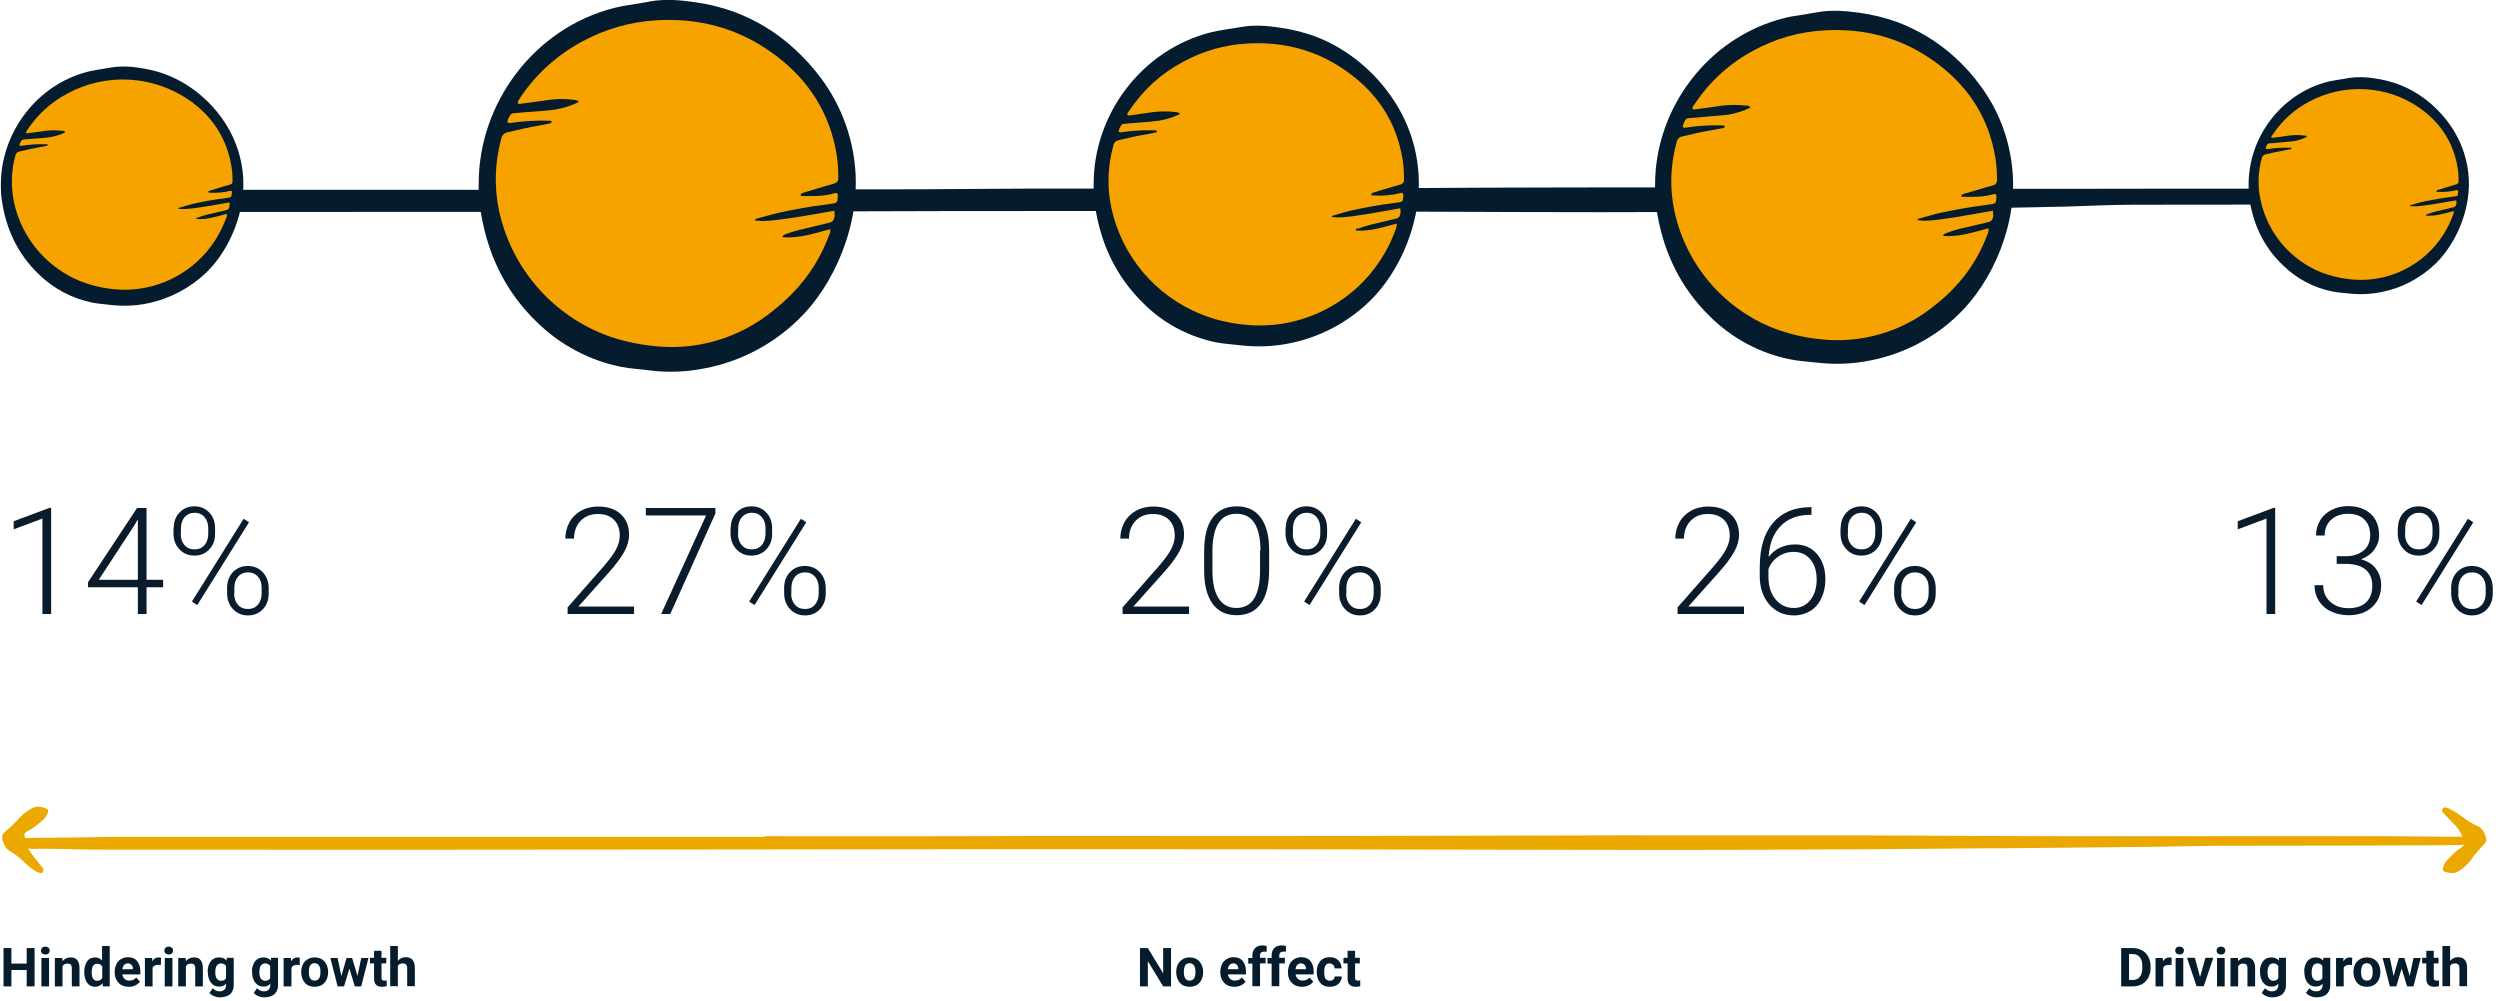 <?xml version="1.0" encoding="utf-8"?>
<!-- Generator: Adobe Illustrator 26.4.0, SVG Export Plug-In . SVG Version: 6.00 Build 0)  -->
<svg version="1.1" id="Layer_1" xmlns="http://www.w3.org/2000/svg" xmlns:xlink="http://www.w3.org/1999/xlink" x="0px" y="0px"
	 viewBox="0 0 1207.7 483.5" style="enable-background:new 0 0 1207.7 483.5;" xml:space="preserve">
<style type="text/css">
	.st0{fill:#041C2D;}
	.st1{fill:#F6A300;}
	.st2{enable-background:new    ;}
	.st3{fill:#0A1C2B;}
	.st4{fill:#051C2C;}
	.st5{fill:#EBA900;}
</style>
<g>
	<path id="Path_23912_00000101790158741921630490000007254742736934656412_" class="st0" d="M381.2,91.4c27.7,0,55.4,0.2,83.2-0.1
		c20.2-0.2,40.5-0.2,60.7-0.2c49-0.1,97.9,0.1,146.9-0.2c58.6-0.4,117.2-0.4,175.7-0.4c14.9,0,29.9,0,44.8,0.2
		c70.5,1,141,0.2,211.6,0.5c9.8,0,19.5,0.6,29.3,0.3c1.4,0,2.9,0.2,4.3,0.6c1.4,0.3,1.9,0.9,1.7,1.6c-0.6,1.5-1.6,2.9-2.8,3.9
		c-0.7,0.7-2,0.9-3.7,0.9c-34,0.5-68,0.3-102,0.4c-11.1,0-22.1,0.6-33.2,0.9c-3.3,0.1-6.6,0.1-9.9,0.2c-18.4,0.3-36.8,0.8-55.2,1.1
		c-12.3,0.2-24.5,0.2-36.8,0.5c-16.1,0.4-32.2,0.3-48.2,0.5c-49.5,0.6-98.9,0.4-148.4,0.2c-108.7-0.5-217.4-0.5-326.1-0.1
		c-94.9,0.2-189.9,0.1-284.8,0.2c-7.8,0-15.5-0.5-23.3-0.7c-2.5-0.1-5-0.1-7.5-0.1c-2,0.1-4-0.3-5.8-1.1c-2.2-1-4.1-2.6-5.5-4.6
		c-1-1.5,0.2-2.3,3.3-2.7c2.6-0.4,5.2-0.6,7.8-0.7c7.9-0.1,15.9-0.2,23.8-0.5c8.5-0.4,16.9-0.3,25.3-0.3c91.6,0,183.2,0,274.9,0
		L381.2,91.4z"/>
	<g id="Group_5243_00000029730098573357677120000012675032885034655117_" transform="translate(2.914 32.089)">
		<path id="Path_23786_00000057123736194849967550000012093962863619827620_" class="st0" d="M-2.5,57.3C-2.6,32,14.9,8.7,39.7,2.5
			c1.5-0.4,3-0.6,4.6-0.9c2.2-0.4,4.3-0.7,6.5-1.1c4.5-0.7,9.2-0.6,13.7,0.2C68.8,1.3,73,2.3,77,3.8c6.8,2.6,13,6.4,18.4,11.3
			c3.3,2.9,6.2,6.2,8.8,9.8c5.5,7.6,9,16.5,10.1,25.8c2.3,18.9-6.6,38.3-17.5,48.8c-7.9,7.6-17.8,12.8-28.6,15
			c-5.8,1.2-11.9,1.4-17.8,0.7c-2.9-0.4-5.8-0.5-8.7-1.1c-9.9-2-18.9-6.8-26.1-13.9C5.4,90.3-0.2,78.1-2.1,64.1c-0.1-1-0.3-2-0.3-3
			C-2.5,59.9-2.5,58.6-2.5,57.3z"/>
		<path id="Path_23787_00000135692056312221911360000005640507645336534691_" class="st1" d="M91.9,73.7c5.1,0.4,9.9-1.2,14.8-2.5
			c0.1,0.9-0.1,1.7-0.5,2.4C97.8,96.4,75,110.4,51,107.5c-5-0.6-9.9-1.7-14.7-3.6c-16.6-6.6-28.8-21-32.5-38.5
			c-1.5-7.4-1.3-15,0.7-22.3c0.2-1,0.9-1.8,1.9-2c3.3-0.8,6.6-1.5,9.9-2.1c1.2-0.2,2.3-0.4,3.5-0.7c0.1,0,0.2-0.2,0.3-0.4
			c0.1-0.2,0-0.3-0.3-0.3s-0.5,0-0.8,0c-3.8-0.1-7.5,0.1-11.2,0.7c-0.4,0.1-0.9,0.1-1.3-0.1c0-0.7,0.3-1.4,0.7-2
			c0.2-0.5,0.7-0.9,1.3-0.9c2.1-0.2,4.2-0.4,6.3-0.5s4.2-0.3,6.3-0.6c2.6-0.4,5.2-1.2,7.6-2.4c-0.5-0.8-1.3-0.7-1.8-0.7
			c-2.6-0.3-5.1-0.3-7.7,0c-3,0.5-6,0.8-9,1.2c-0.2,0-0.4,0-0.5-0.1c-0.1-0.7,0.4-1.2,0.7-1.7C15.3,23.1,22,17.1,29.8,13
			c18.7-10,41.3-8.7,58.7,3.3c10.3,7.2,17.2,16.9,19.9,29.4c0.7,3.2,1.1,6.5,1,9.8c0.1,0.8-0.4,1.4-1.2,1.6c-1,0.3-1.9,0.6-2.9,0.8
			c-2.3,0.7-4.6,1.4-6.8,2.1c-0.3,0.1-0.7,0.2-0.8,0.6c0.1,0.5,0.5,0.4,0.8,0.4c3.3,0.2,6.6-0.1,9.8-0.9c0.3-0.1,0.7,0,0.8,0.3
			c0,0.1,0.1,0.2,0,0.4c0,0.5-0.1,1.1-0.2,1.6s-0.4,0.8-0.9,0.9c-1,0.2-2,0.3-3,0.5c-4.6,0.5-9.2,1.4-13.8,2.4
			c-2.2,0.5-4.4,1.1-6.6,1.8c-0.5,0.1-1.1,0.1-1.4,0.7c2,0.4,5,0.3,12.3-0.9c4.2-0.6,8.3-1.4,12.4-2.1c0.2,0.9,0.1,1.9-0.2,2.8
			c-0.3,0.5-0.8,0.8-1.3,0.9c-2.5,0.6-5,1.2-7.5,1.8c-2.1,0.4-4.1,1-6.1,1.8C92.5,73,92,73,91.9,73.7z"/>
	</g>
	<g id="Group_5247_00000179640631319063788730000004914567085724549047_" transform="translate(1088.761 37.264)">
		<path id="Path_23786-2_00000169529743055892555240000006366549532280655292_" class="st0" d="M-2.5,52C-2.6,29,13.3,7.9,35.8,2.2
			c1.4-0.3,2.8-0.6,4.2-0.8c2-0.3,3.9-0.6,5.9-1c4.1-0.6,8.3-0.5,12.4,0.2c3.9,0.5,7.7,1.5,11.4,2.8c6.2,2.3,11.8,5.8,16.7,10.2
			c3,2.7,5.7,5.7,8,8.9c5,6.9,8.2,15,9.2,23.4c2.1,17.2-6,34.8-15.9,44.3c-7.2,6.9-16.2,11.7-25.9,13.6c-5.3,1.1-10.8,1.3-16.1,0.7
			c-2.6-0.3-5.3-0.4-7.9-1c-9-1.8-17.2-6.2-23.7-12.6C4.7,82-0.4,70.9-2.2,58.2c-0.1-0.9-0.3-1.8-0.3-2.7C-2.5,54.3-2.5,53.2-2.5,52
			z"/>
		<path id="Path_23787-2_00000127728485492573943210000014460402638710226850_" class="st1" d="M83.1,66.9c4.6,0.4,9-1.1,13.5-2.2
			c0.1,0.8-0.1,1.5-0.5,2.2c-7.5,20.6-28.3,33.3-50,30.7c-4.6-0.5-9-1.6-13.3-3.2c-15.1-6-26.1-19.1-29.5-34.9
			C1.8,52.7,2,45.7,3.9,39.1c0.1-0.9,0.9-1.6,1.8-1.8c3-0.7,6-1.4,9-1.9c1.1-0.2,2.1-0.4,3.2-0.6c0.1,0,0.2-0.2,0.3-0.4
			c0.1-0.2,0-0.3-0.3-0.3c-0.2,0-0.5,0-0.7,0C13.8,34,10.4,34.2,7,34.7c-0.4,0.1-0.8,0.1-1.2-0.1c0-0.7,0.2-1.3,0.6-1.8
			C6.5,32.3,7,32,7.5,32c1.9-0.1,3.8-0.3,5.7-0.5s3.8-0.3,5.7-0.5c2.4-0.4,4.7-1.1,6.9-2.2c-0.5-0.7-1.1-0.6-1.6-0.6
			c-2.3-0.3-4.7-0.3-7,0c-2.7,0.4-5.4,0.8-8.2,1.1c-0.2,0-0.3,0-0.5-0.1c-0.1-0.7,0.3-1.1,0.7-1.5c4.4-6.7,10.5-12.2,17.6-15.9
			c16.9-9,37.5-7.9,53.2,3c9.3,6.6,15.6,15.3,18,26.6c0.7,2.9,1,5.9,0.9,8.9c0.1,0.7-0.4,1.3-1.1,1.5c-0.9,0.3-1.8,0.5-2.6,0.8
			c-2.1,0.6-4.1,1.2-6.2,1.9c-0.3,0.1-0.6,0.2-0.8,0.6c0.1,0.5,0.5,0.3,0.8,0.3c3,0.2,6-0.1,8.9-0.8c0.3-0.1,0.6,0,0.8,0.3
			c0,0.1,0.1,0.2,0,0.3c0,0.5-0.1,1-0.1,1.5c-0.1,0.4-0.4,0.8-0.8,0.8c-0.9,0.1-1.8,0.3-2.7,0.4c-4.2,0.5-8.4,1.3-12.5,2.1
			c-2,0.4-4,1-6,1.6c-0.4,0.1-1,0.1-1.3,0.6c1.8,0.4,4.5,0.3,11.2-0.8c3.8-0.6,7.5-1.3,11.3-1.9c0.2,0.9,0.1,1.8-0.2,2.6
			c-0.3,0.4-0.7,0.7-1.2,0.8c-2.3,0.5-4.5,1.1-6.8,1.6c-1.9,0.4-3.7,0.9-5.5,1.6C83.7,66.2,83.3,66.3,83.1,66.9z"/>
	</g>
	<g id="Group_5244_00000050648478619710038820000000902014283165905047_" transform="translate(233.747)">
		<path id="Path_23786-3_00000013192734771215923600000012836104492409999523_" class="st0" d="M-2.5,89.1
			c-0.2-39.4,27-75.6,65.6-85.3c2.3-0.6,4.7-1,7.1-1.4c3.4-0.6,6.8-1,10.1-1.7C87.4-0.6,94.5,0,101.6,1c6.6,0.9,13.2,2.5,19.5,4.8
			c10.6,4,20.3,9.9,28.6,17.5c5.1,4.6,9.7,9.7,13.7,15.2c8.6,11.8,14,25.6,15.7,40.1c3.6,29.4-10.2,59.6-27.3,75.9
			c-12.3,11.9-27.7,20-44.4,23.3c-9.1,1.9-18.4,2.3-27.6,1.1c-4.5-0.6-9.1-0.8-13.6-1.7c-15.3-3.1-29.4-10.6-40.6-21.6
			C9.8,140.4,1.1,121.4-1.9,99.7c-0.2-1.6-0.5-3.1-0.5-4.7C-2.6,93.1-2.5,91.1-2.5,89.1z"/>
		<path id="Path_23787-3_00000052820427899408072100000016473051460323054495_" class="st1" d="M144.2,114.6
			c8,0.6,15.4-1.8,23.1-3.9c0.2,1.6-0.4,2.7-0.9,3.8c-5.4,14.3-14.4,25.8-26.2,35.2c-16.6,13.8-38.1,20.1-59.5,17.3
			c-7.8-0.9-15.5-2.7-22.8-5.5c-25.8-10.3-44.8-32.7-50.6-59.9C4.9,90.3,5.3,78.4,8.4,67c0.3-1.6,1.5-2.8,3-3.1
			c5.1-1.2,10.3-2.4,15.5-3.3c1.8-0.3,3.6-0.7,5.4-1.1c0.2,0,0.4-0.4,0.4-0.6c0.1-0.4-0.1-0.5-0.4-0.5c-0.4,0-0.9-0.1-1.3-0.1
			c-5.8-0.2-11.7,0.2-17.5,1c-0.7,0.2-1.4,0.2-2.1-0.2C11.3,57.9,12,57,12.5,56c0.3-0.8,1.1-1.3,2-1.3c3.3-0.3,6.5-0.6,9.8-0.8
			s6.5-0.5,9.8-0.9c4.1-0.7,8.1-1.9,11.8-3.7c-0.8-1.2-2-1-2.8-1.1c-4-0.5-8-0.5-11.9,0.1c-4.6,0.7-9.3,1.3-14,1.9
			c-0.3,0-0.6-0.1-0.8-0.2c-0.2-1.1,0.6-1.8,1.1-2.7c7.6-11.5,18-20.8,30.1-27.3c11.1-6,23.3-9.5,35.9-10.2
			c20.2-1.2,38.8,3.7,55.3,15.4c16,11.3,26.7,26.3,30.9,45.6c1.1,5,1.6,10.1,1.5,15.3c0.1,1.2-0.7,2.2-1.8,2.5
			c-1.5,0.5-3,0.9-4.5,1.3c-3.5,1.1-7.1,2.1-10.6,3.2c-0.5,0.2-1.1,0.3-1.3,1c0.1,0.8,0.8,0.6,1.3,0.6c5.1,0.1,10.3,0.1,15.3-1.4
			c0.5-0.2,1.1,0,1.3,0.5c0.1,0.2,0.1,0.4,0.1,0.5c0,0.9-0.1,1.7-0.2,2.5c-0.1,0.7-0.7,1.3-1.4,1.4c-1.5,0.2-3.1,0.5-4.6,0.7
			c-7.2,0.8-14.4,2.2-21.5,3.7c-3.5,0.7-6.9,1.8-10.3,2.7c-0.7,0.2-1.7,0.2-2.2,1.1c3.2,0.7,7.8,0.4,19.2-1.3
			c6.5-1,12.9-2.2,19.3-3.3c0.3,2.2,0.2,3.4-0.4,4.4c-0.4,0.8-1.2,1.3-2.1,1.4c-3.9,0.9-7.7,1.9-11.6,2.8c-3.2,0.7-6.4,1.6-9.4,2.7
			C145.2,113.4,144.4,113.5,144.2,114.6z"/>
	</g>
	<g id="Group_5246_00000045606221161085242110000013951461631249557409_" transform="translate(802.031 5.175)">
		<path id="Path_23786-4_00000026841514194214374870000014432112869253188994_" class="st0" d="M-2.5,84.5
			C-2.7,47.2,23.1,12.8,59.8,3.6c2.2-0.6,4.5-1,6.8-1.3c3.2-0.6,6.4-1,9.6-1.6C82.9-0.5,89.6,0.1,96.3,1c6.3,0.9,12.5,2.4,18.5,4.6
			c10,3.8,19.2,9.4,27.2,16.6c4.8,4.3,9.2,9.2,13,14.5c8.2,11.2,13.3,24.3,14.9,38.1c3.5,27.9-9.7,56.5-25.9,72
			c-11.6,11.3-26.3,18.9-42.2,22.1c-8.6,1.8-17.5,2.1-26.2,1.1c-4.3-0.5-8.6-0.7-12.9-1.6c-14.6-2.9-27.9-10.1-38.5-20.5
			C9.1,133.2,0.9,115.2-2,94.6c-0.2-1.5-0.4-2.9-0.5-4.4C-2.6,88.3-2.5,86.4-2.5,84.5z"/>
		<path id="Path_23787-4_00000118390535178645311750000003870528000746046360_" class="st1" d="M136.7,108.8
			c7.6,0.6,14.6-1.8,21.9-3.7c0.1,1.3-0.2,2.5-0.8,3.6c-5.1,13.5-13.6,24.5-24.9,33.4c-15.7,13.1-36.2,19-56.5,16.5
			c-7.4-0.8-14.7-2.6-21.6-5.2c-24.5-9.7-42.5-31-48-56.8c-2.3-10.9-1.9-22.2,1.1-33c0.2-1.5,1.4-2.7,2.9-2.9
			c4.9-1.2,9.7-2.3,14.7-3.1c1.7-0.3,3.5-0.6,5.2-1c0.2,0,0.3-0.4,0.4-0.6c0.1-0.4-0.1-0.5-0.4-0.5c-0.4,0-0.8-0.1-1.2-0.1
			c-5.5-0.2-11.1,0.2-16.6,1c-0.7,0.2-1.4,0.2-2-0.2c-0.1-1.1,0.6-2,1-3c0.3-0.8,1.1-1.3,1.9-1.3c3.1-0.2,6.2-0.5,9.3-0.8
			s6.2-0.5,9.3-0.8c3.9-0.6,7.7-1.8,11.2-3.5c-0.8-1.2-1.9-1-2.6-1c-3.8-0.4-7.6-0.4-11.3,0.1c-4.4,0.7-8.8,1.2-13.3,1.8
			c-0.3,0-0.5-0.1-0.8-0.2c-0.2-1.1,0.6-1.8,1.1-2.5c7.2-10.9,17.1-19.8,28.6-25.9c10.5-5.7,22.1-9,34.1-9.6
			c19.2-1.1,36.8,3.5,52.5,14.6C147,34.8,157.3,49,161.2,67.4c1.1,4.8,1.5,9.6,1.5,14.5c0.1,1.1-0.6,2.1-1.7,2.4
			c-1.4,0.4-2.9,0.8-4.3,1.2c-3.4,1-6.7,2-10.1,3c-0.5,0.2-1,0.3-1.2,0.9c0.1,0.8,0.8,0.5,1.2,0.5c4.9,0.1,9.7,0.1,14.5-1.3
			c0.5-0.2,1,0,1.2,0.5c0.1,0.2,0.1,0.3,0.1,0.5c0,0.8-0.1,1.6-0.2,2.4c-0.1,0.7-0.7,1.2-1.4,1.3c-1.5,0.2-2.9,0.5-4.4,0.7
			c-6.9,0.8-13.6,2.1-20.4,3.5c-3.3,0.7-6.6,1.7-9.8,2.6c-0.7,0.2-1.6,0.2-2.1,1c3,0.7,7.4,0.4,18.2-1.3c6.1-1,12.2-2.1,18.4-3.2
			c0.3,2.1,0.2,3.2-0.3,4.2c-0.4,0.7-1.1,1.2-1.9,1.3c-3.7,0.9-7.4,1.8-11,2.6c-3,0.6-6,1.5-8.9,2.6
			C137.7,107.6,136.9,107.7,136.7,108.8z"/>
	</g>
	<g id="Group_5245_00000064318278864628223110000002554606495586351267_" transform="translate(530.828 12.421)">
		<path id="Path_23786-5_00000049913281531559492020000003522854218249214139_" class="st0" d="M-2.5,76.8
			c-0.2-34,23.3-65.2,56.6-73.6c2-0.5,4.1-0.9,6.1-1.2c2.9-0.5,5.8-0.9,8.7-1.4C75-0.5,81.2,0,87.3,0.9C93,1.7,98.7,3.1,104.1,5
			c9.1,3.4,17.5,8.6,24.7,15.1c4.4,3.9,8.4,8.4,11.8,13.2c7.4,10.2,12.1,22.1,13.5,34.6c3.1,25.4-8.8,51.4-23.5,65.4
			c-10.6,10.2-23.9,17.2-38.3,20.1c-7.8,1.6-15.9,1.9-23.8,1c-3.9-0.5-7.8-0.7-11.7-1.4c-13.2-2.7-25.4-9.1-35-18.6
			C8.1,121.1,0.6,104.8-2,86c-0.2-1.3-0.4-2.7-0.5-4C-2.5,80.3-2.5,78.6-2.5,76.8z"/>
		<path id="Path_23787-5_00000126312817427428311620000018338438548196133296_" class="st1" d="M124,98.9c6.9,0.6,13.2-1.6,19.9-3.3
			c0.1,1.1-0.2,2.3-0.7,3.3c-11.1,30.5-41.8,49.3-73.9,45.4c-6.7-0.7-13.3-2.3-19.6-4.8C27.3,130.6,11,111.2,6,87.8
			c-2.1-9.9-1.7-20.2,1-29.9c0.2-1.3,1.3-2.4,2.6-2.6c4.4-1.1,8.9-2.1,13.3-2.8c1.6-0.3,3.1-0.6,4.7-0.9c0.2,0,0.3-0.3,0.4-0.5
			c0.1-0.3,0-0.5-0.4-0.5s-0.7-0.1-1.1-0.1c-5-0.1-10.1,0.2-15.1,0.9c-0.6,0.2-1.2,0.1-1.8-0.1c-0.1-1,0.5-1.8,0.9-2.7
			c0.3-0.7,1-1.2,1.7-1.2c2.8-0.2,5.6-0.5,8.4-0.7s5.6-0.4,8.4-0.8c3.5-0.6,7-1.7,10.2-3.2c-0.7-1.1-1.7-0.9-2.4-1
			c-3.4-0.4-6.9-0.4-10.3,0c-4,0.6-8,1.1-12,1.7c-0.2,0-0.5-0.1-0.7-0.2c-0.2-1,0.5-1.6,1-2.3c6.6-9.9,15.5-18,26-23.5
			c9.5-5.2,20.1-8.2,31-8.8c17.4-1,33.5,3.2,47.7,13.3c13.8,9.7,23.1,22.6,26.6,39.4c1,4.3,1.4,8.7,1.3,13.2c0.1,1-0.6,1.9-1.6,2.2
			c-1.3,0.4-2.6,0.7-3.9,1.1c-3.1,0.9-6.1,1.8-9.2,2.8c-0.5,0.1-0.9,0.3-1.1,0.9c0.1,0.7,0.7,0.5,1.1,0.5c4.4,0.3,8.9-0.1,13.2-1.2
			c0.4-0.2,0.9,0,1.1,0.5c0.1,0.1,0.1,0.3,0.1,0.5c0,0.7-0.1,1.5-0.2,2.2c-0.1,0.6-0.6,1.1-1.2,1.2c-1.3,0.2-2.7,0.5-4,0.6
			c-6.2,0.7-12.4,1.9-18.5,3.2c-3,0.6-6,1.5-8.9,2.4c-0.6,0.2-1.5,0.2-1.9,0.9c2.7,0.6,6.7,0.4,16.5-1.2c5.6-0.9,11.1-1.9,16.7-2.9
			c0.3,1.3,0.2,2.6-0.3,3.8c-0.4,0.6-1,1.1-1.8,1.2c-3.3,0.8-6.7,1.6-10,2.4c-2.8,0.6-5.5,1.4-8.1,2.4
			C124.9,97.8,124.2,97.9,124,98.9z"/>
	</g>
	<g class="st2">
		<path class="st3" d="M24.7,296.6h-4.2v-46.1l-13.9,5.2v-3.9l17.4-6.5h0.7V296.6z"/>
		<path class="st3" d="M70.8,280.1h8v3.6h-8v12.9h-4.2v-12.9H42.5v-2.4l23.7-35.9h4.6V280.1z M47.7,280.1h18.9v-29.2l-1.9,3.2
			L47.7,280.1z"/>
		<path class="st3" d="M83.9,255.2c0-3,0.9-5.6,2.8-7.6c1.9-2,4.3-3,7.2-3c2.9,0,5.3,1,7.2,3c1.9,2,2.8,4.6,2.8,7.8v2.5
			c0,3-0.9,5.5-2.8,7.5s-4.2,3-7.2,3c-2.9,0-5.3-1-7.2-3c-1.9-2-2.9-4.6-2.9-7.8V255.2z M87.3,257.9c0,2.2,0.6,4,1.8,5.4
			c1.2,1.4,2.8,2.1,4.9,2.1c2,0,3.6-0.7,4.8-2.1c1.2-1.4,1.8-3.3,1.8-5.5v-2.6c0-2.2-0.6-4-1.8-5.4c-1.2-1.4-2.8-2.1-4.8-2.1
			c-1.9,0-3.5,0.7-4.8,2.1c-1.2,1.4-1.8,3.3-1.8,5.6V257.9z M95.3,292.3l-2.6-1.7l25-40l2.6,1.7L95.3,292.3z M109.7,284
			c0-3,0.9-5.6,2.8-7.6c1.9-2,4.3-3,7.2-3s5.3,1,7.2,3c1.9,2,2.9,4.6,2.9,7.8v2.5c0,3-0.9,5.6-2.8,7.6c-1.9,2-4.3,3-7.2,3
			s-5.3-1-7.2-3c-1.9-2-2.9-4.6-2.9-7.8V284z M113.1,286.7c0,2.2,0.6,4,1.8,5.4c1.2,1.4,2.8,2.1,4.9,2.1c2,0,3.6-0.7,4.8-2.1
			c1.2-1.4,1.8-3.3,1.8-5.6V284c0-2.3-0.6-4.1-1.8-5.4c-1.2-1.4-2.8-2.1-4.8-2.1c-2,0-3.6,0.7-4.8,2.1c-1.2,1.4-1.8,3.2-1.8,5.6
			V286.7z"/>
	</g>
	<g class="st2">
		<path class="st3" d="M306.3,296.6h-32.1v-3.2l17.5-19.9c2.9-3.4,4.9-6.1,6-8.3s1.7-4.3,1.7-6.4c0-3.2-0.9-5.8-2.8-7.7
			s-4.5-2.8-7.8-2.8c-3.4,0-6.2,1.1-8.3,3.3c-2.1,2.2-3.2,5.1-3.2,8.6h-4.2c0-2.9,0.7-5.5,2-7.9s3.2-4.2,5.6-5.6
			c2.4-1.3,5.1-2,8.2-2c4.7,0,8.3,1.2,11,3.7s4,5.8,4,10.1c0,2.4-0.7,5-2.2,7.8c-1.5,2.8-4.1,6.4-7.9,10.6L279.4,293h26.9V296.6z"/>
		<path class="st3" d="M345.7,247.8l-21.9,48.8h-4.4l21.7-47.6H312v-3.6h33.6V247.8z"/>
		<path class="st3" d="M353,255.2c0-3,0.9-5.6,2.8-7.6c1.9-2,4.3-3,7.2-3c2.9,0,5.3,1,7.2,3c1.9,2,2.8,4.6,2.8,7.8v2.5
			c0,3-0.9,5.5-2.8,7.5s-4.2,3-7.2,3c-2.9,0-5.3-1-7.2-3c-1.9-2-2.9-4.6-2.9-7.8V255.2z M356.5,257.9c0,2.2,0.6,4,1.8,5.4
			c1.2,1.4,2.8,2.1,4.9,2.1c2,0,3.6-0.7,4.8-2.1c1.2-1.4,1.8-3.3,1.8-5.5v-2.6c0-2.2-0.6-4-1.8-5.4c-1.2-1.4-2.8-2.1-4.8-2.1
			c-1.9,0-3.5,0.7-4.8,2.1c-1.2,1.4-1.8,3.3-1.8,5.6V257.9z M364.5,292.3l-2.6-1.7l25-40l2.6,1.7L364.5,292.3z M378.8,284
			c0-3,0.9-5.6,2.8-7.6c1.9-2,4.3-3,7.2-3s5.3,1,7.2,3c1.9,2,2.9,4.6,2.9,7.8v2.5c0,3-0.9,5.6-2.8,7.6c-1.9,2-4.3,3-7.2,3
			s-5.3-1-7.2-3c-1.9-2-2.9-4.6-2.9-7.8V284z M382.2,286.7c0,2.2,0.6,4,1.8,5.4c1.2,1.4,2.8,2.1,4.9,2.1c2,0,3.6-0.7,4.8-2.1
			c1.2-1.4,1.8-3.3,1.8-5.6V284c0-2.3-0.6-4.1-1.8-5.4c-1.2-1.4-2.8-2.1-4.8-2.1c-2,0-3.6,0.7-4.8,2.1c-1.2,1.4-1.8,3.2-1.8,5.6
			V286.7z"/>
	</g>
	<g class="st2">
		<path class="st3" d="M574.4,296.6h-32.1v-3.2l17.5-19.9c2.9-3.4,4.9-6.1,6-8.3s1.7-4.3,1.7-6.4c0-3.2-0.9-5.8-2.8-7.7
			s-4.5-2.8-7.8-2.8c-3.4,0-6.2,1.1-8.3,3.3c-2.1,2.2-3.2,5.1-3.2,8.6h-4.2c0-2.9,0.7-5.5,2-7.9s3.2-4.2,5.6-5.6
			c2.4-1.3,5.1-2,8.2-2c4.7,0,8.3,1.2,11,3.7s4,5.8,4,10.1c0,2.4-0.7,5-2.2,7.8c-1.5,2.8-4.1,6.4-7.9,10.6L547.5,293h26.9V296.6z"/>
		<path class="st3" d="M613.1,275.2c0,7.2-1.3,12.7-4,16.4c-2.6,3.7-6.6,5.6-11.7,5.6c-5.1,0-8.9-1.8-11.6-5.5
			c-2.7-3.7-4.1-9-4.1-16v-9.2c0-7.2,1.3-12.6,4-16.3s6.6-5.6,11.7-5.6c5.1,0,8.9,1.8,11.6,5.4s4.1,8.8,4.1,15.8V275.2z M608.9,266
			c0-5.9-1-10.3-2.9-13.3c-1.9-3-4.8-4.5-8.7-4.5c-3.8,0-6.7,1.5-8.6,4.4c-1.9,2.9-2.9,7.3-3,13v10.1c0,5.8,1,10.3,3,13.4
			c2,3.1,4.9,4.6,8.6,4.6c3.7,0,6.6-1.5,8.5-4.5c1.9-3,2.9-7.5,2.9-13.3V266z"/>
		<path class="st3" d="M621.1,255.2c0-3,0.9-5.6,2.8-7.6c1.9-2,4.3-3,7.2-3c2.9,0,5.3,1,7.2,3c1.9,2,2.8,4.6,2.8,7.8v2.5
			c0,3-0.9,5.5-2.8,7.5s-4.2,3-7.2,3c-2.9,0-5.3-1-7.2-3c-1.9-2-2.9-4.6-2.9-7.8V255.2z M624.5,257.9c0,2.2,0.6,4,1.8,5.4
			c1.2,1.4,2.8,2.1,4.9,2.1c2,0,3.6-0.7,4.8-2.1c1.2-1.4,1.8-3.3,1.8-5.5v-2.6c0-2.2-0.6-4-1.8-5.4c-1.2-1.4-2.8-2.1-4.8-2.1
			c-1.9,0-3.5,0.7-4.8,2.1c-1.2,1.4-1.8,3.3-1.8,5.6V257.9z M632.6,292.3l-2.6-1.7l25-40l2.6,1.7L632.6,292.3z M646.9,284
			c0-3,0.9-5.6,2.8-7.6c1.9-2,4.3-3,7.2-3s5.3,1,7.2,3c1.9,2,2.9,4.6,2.9,7.8v2.5c0,3-0.9,5.6-2.8,7.6c-1.9,2-4.3,3-7.2,3
			s-5.3-1-7.2-3c-1.9-2-2.9-4.6-2.9-7.8V284z M650.3,286.7c0,2.2,0.6,4,1.8,5.4c1.2,1.4,2.8,2.1,4.9,2.1c2,0,3.6-0.7,4.8-2.1
			c1.2-1.4,1.8-3.3,1.8-5.6V284c0-2.3-0.6-4.1-1.8-5.4c-1.2-1.4-2.8-2.1-4.8-2.1c-2,0-3.6,0.7-4.8,2.1c-1.2,1.4-1.8,3.2-1.8,5.6
			V286.7z"/>
	</g>
	<g class="st2">
		<path class="st3" d="M842.5,296.6h-32.1v-3.2l17.5-19.9c2.9-3.4,4.9-6.1,6-8.3s1.7-4.3,1.7-6.4c0-3.2-0.9-5.8-2.8-7.7
			s-4.5-2.8-7.8-2.8c-3.4,0-6.2,1.1-8.3,3.3c-2.1,2.2-3.2,5.1-3.2,8.6h-4.2c0-2.9,0.7-5.5,2-7.9s3.2-4.2,5.6-5.6
			c2.4-1.3,5.1-2,8.2-2c4.7,0,8.3,1.2,11,3.7s4,5.8,4,10.1c0,2.4-0.7,5-2.2,7.8c-1.5,2.8-4.1,6.4-7.9,10.6L815.6,293h26.9V296.6z"/>
		<path class="st3" d="M875.1,245v3.7h-0.5c-6.1,0-10.9,1.8-14.4,5.4s-5.5,8.6-5.8,15c1.4-1.9,3.2-3.5,5.4-4.5s4.6-1.6,7.3-1.6
			c4.5,0,8.1,1.6,10.7,4.7c2.7,3.1,4,7.2,4,12.2c0,3.3-0.6,6.3-1.9,9c-1.2,2.7-3,4.8-5.3,6.2s-5,2.2-7.9,2.2c-4.9,0-8.9-1.8-12-5.3
			c-3.1-3.6-4.6-8.1-4.6-13.8V274c0-9.2,2.1-16.3,6.3-21.3c4.2-5,10.1-7.6,17.8-7.7H875.1z M866.4,266.6c-2.7,0-5.2,0.8-7.5,2.4
			c-2.3,1.6-3.8,3.6-4.6,6v3.6c0,4.4,1.1,8.1,3.4,10.9s5.3,4.2,8.9,4.2c3.3,0,5.9-1.3,8-3.9c2-2.6,3-5.9,3-9.8c0-4-1-7.3-3-9.7
			C872.6,267.8,869.8,266.6,866.4,266.6z"/>
		<path class="st3" d="M889.2,255.2c0-3,0.9-5.6,2.8-7.6c1.9-2,4.3-3,7.2-3c2.9,0,5.3,1,7.2,3c1.9,2,2.8,4.6,2.8,7.8v2.5
			c0,3-0.9,5.5-2.8,7.5s-4.2,3-7.2,3c-2.9,0-5.3-1-7.2-3c-1.9-2-2.9-4.6-2.9-7.8V255.2z M892.6,257.9c0,2.2,0.6,4,1.8,5.4
			c1.2,1.4,2.8,2.1,4.9,2.1c2,0,3.6-0.7,4.8-2.1c1.2-1.4,1.8-3.3,1.8-5.5v-2.6c0-2.2-0.6-4-1.8-5.4c-1.2-1.4-2.8-2.1-4.8-2.1
			c-1.9,0-3.5,0.7-4.8,2.1c-1.2,1.4-1.8,3.3-1.8,5.6V257.9z M900.7,292.3l-2.6-1.7l25-40l2.6,1.7L900.7,292.3z M915,284
			c0-3,0.9-5.6,2.8-7.6c1.9-2,4.3-3,7.2-3s5.3,1,7.2,3c1.9,2,2.9,4.6,2.9,7.8v2.5c0,3-0.9,5.6-2.8,7.6c-1.9,2-4.3,3-7.2,3
			s-5.3-1-7.2-3c-1.9-2-2.9-4.6-2.9-7.8V284z M918.4,286.7c0,2.2,0.6,4,1.8,5.4c1.2,1.4,2.8,2.1,4.9,2.1c2,0,3.6-0.7,4.8-2.1
			c1.2-1.4,1.8-3.3,1.8-5.6V284c0-2.3-0.6-4.1-1.8-5.4c-1.2-1.4-2.8-2.1-4.8-2.1c-2,0-3.6,0.7-4.8,2.1c-1.2,1.4-1.8,3.2-1.8,5.6
			V286.7z"/>
	</g>
	<g class="st2">
		<path class="st3" d="M1099.1,296.6h-4.2v-46.1l-13.9,5.2v-3.9l17.4-6.5h0.7V296.6z"/>
		<path class="st3" d="M1128.8,268.7h4.4c2.4,0,4.5-0.4,6.3-1.3s3.2-2,4.1-3.5s1.4-3.2,1.4-5.2c0-3.3-0.9-5.8-2.8-7.7
			s-4.5-2.8-8-2.8c-3.3,0-6,1-8.1,2.9s-3.1,4.5-3.1,7.6h-4.2c0-2.6,0.7-5.1,2-7.3s3.2-3.9,5.6-5.1s5-1.8,7.9-1.8
			c4.6,0,8.3,1.3,11,3.8s4,6,4,10.4c0,2.5-0.8,4.7-2.3,6.8s-3.7,3.6-6.4,4.7c3.2,0.9,5.6,2.4,7.2,4.6s2.5,4.8,2.5,7.8
			c0,4.4-1.4,7.9-4.3,10.6s-6.7,4-11.5,4c-3,0-5.8-0.6-8.4-1.8s-4.5-2.9-5.9-5.1s-2.1-4.7-2.1-7.6h4.2c0,3.3,1.1,5.9,3.4,8
			s5.2,3.1,8.8,3.1c3.6,0,6.5-0.9,8.5-2.8s3-4.6,3-8.1c0-3.4-1.1-6-3.3-7.8s-5.4-2.7-9.7-2.7h-4.2V268.7z"/>
		<path class="st3" d="M1158.4,255.2c0-3,0.9-5.6,2.8-7.6s4.3-3,7.2-3s5.3,1,7.2,3s2.8,4.6,2.8,7.8v2.5c0,3-0.9,5.5-2.8,7.5
			s-4.2,3-7.2,3c-2.9,0-5.3-1-7.2-3s-2.9-4.6-2.9-7.8V255.2z M1161.8,257.9c0,2.2,0.6,4,1.8,5.4s2.8,2.1,4.9,2.1
			c2,0,3.6-0.7,4.8-2.1s1.8-3.3,1.8-5.5v-2.6c0-2.2-0.6-4-1.8-5.4c-1.2-1.4-2.8-2.1-4.8-2.1c-1.9,0-3.5,0.7-4.8,2.1
			c-1.2,1.4-1.8,3.3-1.8,5.6V257.9z M1169.8,292.3l-2.6-1.7l25-40l2.6,1.7L1169.8,292.3z M1184.1,284c0-3,0.9-5.6,2.8-7.6
			s4.3-3,7.2-3s5.3,1,7.2,3s2.9,4.6,2.9,7.8v2.5c0,3-0.9,5.6-2.8,7.6s-4.3,3-7.2,3s-5.3-1-7.2-3s-2.9-4.6-2.9-7.8V284z
			 M1187.5,286.7c0,2.2,0.6,4,1.8,5.4s2.8,2.1,4.9,2.1c2,0,3.6-0.7,4.8-2.1s1.8-3.3,1.8-5.6V284c0-2.3-0.6-4.1-1.8-5.4
			c-1.2-1.4-2.8-2.1-4.8-2.1c-2,0-3.6,0.7-4.8,2.1c-1.2,1.4-1.8,3.2-1.8,5.6V286.7z"/>
	</g>
	<g class="st2">
		<path class="st4" d="M16.7,476.5h-3.8v-7.9H5.5v7.9H1.7V458h3.8v7.5h7.4V458h3.8V476.5z"/>
		<path class="st4" d="M19.8,459.2c0-0.5,0.2-1,0.6-1.4s0.9-0.5,1.5-0.5c0.6,0,1.1,0.2,1.5,0.5s0.6,0.8,0.6,1.4c0,0.6-0.2,1-0.6,1.4
			s-0.9,0.5-1.5,0.5s-1.1-0.2-1.5-0.5S19.8,459.7,19.8,459.2z M23.7,476.5H20v-13.7h3.7V476.5z"/>
		<path class="st4" d="M30.1,462.7l0.1,1.6c1-1.2,2.3-1.8,3.9-1.8c1.5,0,2.5,0.4,3.2,1.3s1.1,2.1,1.1,3.8v8.9h-3.7v-8.8
			c0-0.8-0.2-1.3-0.5-1.7c-0.3-0.4-0.9-0.5-1.7-0.5c-1,0-1.8,0.4-2.3,1.3v9.7h-3.7v-13.7H30.1z"/>
		<path class="st4" d="M40.7,469.5c0-2.1,0.5-3.8,1.4-5.1s2.3-1.9,3.9-1.9c1.3,0,2.4,0.5,3.3,1.5v-7H53v19.5h-3.3l-0.2-1.5
			c-0.9,1.1-2.1,1.7-3.5,1.7c-1.6,0-2.9-0.6-3.9-1.9C41.2,473.5,40.7,471.8,40.7,469.5z M44.3,469.8c0,1.3,0.2,2.3,0.7,3
			c0.4,0.7,1.1,1,2,1c1.1,0,1.9-0.5,2.4-1.4v-5.4c-0.5-1-1.2-1.4-2.4-1.4C45.2,465.5,44.3,466.9,44.3,469.8z"/>
		<path class="st4" d="M62.2,476.7c-2,0-3.7-0.6-4.9-1.9s-1.9-2.9-1.9-4.9v-0.4c0-1.4,0.3-2.6,0.8-3.7c0.5-1.1,1.3-1.9,2.3-2.5
			c1-0.6,2.1-0.9,3.3-0.9c1.9,0,3.4,0.6,4.4,1.8s1.6,2.9,1.6,5v1.5h-8.7c0.1,0.9,0.5,1.6,1.1,2.2s1.4,0.8,2.3,0.8
			c1.4,0,2.5-0.5,3.3-1.5l1.8,2c-0.6,0.8-1.3,1.4-2.2,1.8C64.4,476.5,63.4,476.7,62.2,476.7z M61.8,465.4c-0.7,0-1.3,0.2-1.8,0.7
			s-0.7,1.2-0.9,2.1h5.1V468c0-0.8-0.2-1.4-0.7-1.9S62.6,465.4,61.8,465.4z"/>
		<path class="st4" d="M77.7,466.2c-0.5-0.1-0.9-0.1-1.3-0.1c-1.4,0-2.3,0.5-2.7,1.4v9h-3.7v-13.7h3.5l0.1,1.6
			c0.7-1.3,1.8-1.9,3.1-1.9c0.4,0,0.8,0.1,1.1,0.2L77.7,466.2z"/>
		<path class="st4" d="M79.4,459.2c0-0.5,0.2-1,0.6-1.4s0.9-0.5,1.5-0.5c0.6,0,1.1,0.2,1.5,0.5s0.6,0.8,0.6,1.4c0,0.6-0.2,1-0.6,1.4
			s-0.9,0.5-1.5,0.5s-1.1-0.2-1.5-0.5S79.4,459.7,79.4,459.2z M83.3,476.5h-3.7v-13.7h3.7V476.5z"/>
		<path class="st4" d="M89.7,462.7l0.1,1.6c1-1.2,2.3-1.8,3.9-1.8c1.5,0,2.5,0.4,3.2,1.3s1.1,2.1,1.1,3.8v8.9h-3.7v-8.8
			c0-0.8-0.2-1.3-0.5-1.7c-0.3-0.4-0.9-0.5-1.7-0.5c-1,0-1.8,0.4-2.3,1.3v9.7h-3.7v-13.7H89.7z"/>
		<path class="st4" d="M100.3,469.5c0-2.1,0.5-3.8,1.5-5.1s2.4-1.9,4.1-1.9c1.5,0,2.7,0.5,3.5,1.5l0.2-1.3h3.3V476
			c0,1.2-0.3,2.2-0.8,3.1s-1.3,1.6-2.3,2s-2.1,0.7-3.5,0.7c-1,0-2-0.2-2.9-0.6c-1-0.4-1.7-0.9-2.2-1.6l1.6-2.2c0.9,1,2,1.5,3.3,1.5
			c1,0,1.7-0.3,2.3-0.8c0.5-0.5,0.8-1.3,0.8-2.2v-0.7c-0.8,1-2,1.4-3.3,1.4c-1.7,0-3-0.6-4-1.9c-1-1.3-1.5-3-1.5-5.1V469.5z
			 M104,469.8c0,1.2,0.2,2.2,0.7,2.9s1.2,1.1,2.1,1.1c1.1,0,1.9-0.4,2.4-1.3v-5.8c-0.5-0.8-1.3-1.3-2.4-1.3c-0.9,0-1.6,0.4-2.1,1.1
			S104,468.3,104,469.8z"/>
		<path class="st4" d="M121.7,469.5c0-2.1,0.5-3.8,1.5-5.1s2.4-1.9,4.1-1.9c1.5,0,2.7,0.5,3.5,1.5l0.2-1.3h3.3V476
			c0,1.2-0.3,2.2-0.8,3.1s-1.3,1.6-2.3,2s-2.1,0.7-3.5,0.7c-1,0-2-0.2-2.9-0.6c-1-0.4-1.7-0.9-2.2-1.6l1.6-2.2c0.9,1,2,1.5,3.3,1.5
			c1,0,1.7-0.3,2.3-0.8c0.5-0.5,0.8-1.3,0.8-2.2v-0.7c-0.8,1-2,1.4-3.3,1.4c-1.7,0-3-0.6-4-1.9c-1-1.3-1.5-3-1.5-5.1V469.5z
			 M125.3,469.8c0,1.2,0.2,2.2,0.7,2.9s1.2,1.1,2.1,1.1c1.1,0,1.9-0.4,2.4-1.3v-5.8c-0.5-0.8-1.3-1.3-2.4-1.3
			c-0.9,0-1.6,0.4-2.1,1.1S125.3,468.3,125.3,469.8z"/>
		<path class="st4" d="M144.8,466.2c-0.5-0.1-0.9-0.1-1.3-0.1c-1.4,0-2.3,0.5-2.7,1.4v9H137v-13.7h3.5l0.1,1.6
			c0.7-1.3,1.8-1.9,3.1-1.9c0.4,0,0.8,0.1,1.1,0.2L144.8,466.2z"/>
		<path class="st4" d="M145.5,469.5c0-1.4,0.3-2.6,0.8-3.6s1.3-1.9,2.3-2.5s2.1-0.9,3.4-0.9c1.9,0,3.4,0.6,4.5,1.7s1.8,2.7,2,4.6
			l0,0.9c0,2.1-0.6,3.8-1.8,5.1c-1.2,1.3-2.8,1.9-4.7,1.9s-3.6-0.6-4.7-1.9s-1.8-3-1.8-5.2V469.5z M149.2,469.7c0,1.3,0.2,2.3,0.7,3
			s1.2,1,2.1,1c0.9,0,1.6-0.3,2.1-1s0.7-1.8,0.7-3.3c0-1.3-0.2-2.3-0.7-3c-0.5-0.7-1.2-1.1-2.1-1.1c-0.9,0-1.6,0.3-2.1,1
			S149.2,468.3,149.2,469.7z"/>
		<path class="st4" d="M172.7,471.5l1.8-8.7h3.5l-3.5,13.7h-3.1l-2.6-8.6l-2.6,8.6h-3.1l-3.5-13.7h3.5l1.8,8.7l2.5-8.7h2.7
			L172.7,471.5z"/>
		<path class="st4" d="M184.3,459.3v3.4h2.3v2.7h-2.3v6.9c0,0.5,0.1,0.9,0.3,1.1s0.6,0.3,1.1,0.3c0.4,0,0.8,0,1.1-0.1v2.8
			c-0.7,0.2-1.5,0.3-2.2,0.3c-2.6,0-3.9-1.3-3.9-3.9v-7.4h-2v-2.7h2v-3.4H184.3z"/>
		<path class="st4" d="M192.2,464.2c1-1.2,2.2-1.8,3.7-1.8c3,0,4.5,1.7,4.5,5.2v8.8h-3.7v-8.7c0-0.8-0.2-1.4-0.5-1.7
			c-0.3-0.4-0.9-0.6-1.7-0.6c-1.1,0-1.9,0.4-2.3,1.2v9.8h-3.7V457h3.7V464.2z"/>
	</g>
	<g class="st2">
		<path class="st4" d="M1024.7,476.5V458h5.7c1.6,0,3.1,0.4,4.4,1.1c1.3,0.7,2.3,1.8,3,3.1c0.7,1.4,1.1,2.9,1.1,4.6v0.9
			c0,1.7-0.4,3.2-1.1,4.6c-0.7,1.3-1.7,2.4-3,3.1c-1.3,0.7-2.7,1.1-4.4,1.1H1024.7z M1028.5,461.1v12.3h1.8c1.5,0,2.6-0.5,3.4-1.5
			s1.2-2.4,1.2-4.2v-1c0-1.9-0.4-3.3-1.2-4.3c-0.8-1-1.9-1.5-3.4-1.5H1028.5z"/>
		<path class="st4" d="M1049,466.2c-0.5-0.1-0.9-0.1-1.3-0.1c-1.4,0-2.3,0.5-2.7,1.4v9h-3.7v-13.7h3.5l0.1,1.6
			c0.7-1.3,1.8-1.9,3.1-1.9c0.4,0,0.8,0.1,1.1,0.2L1049,466.2z"/>
		<path class="st4" d="M1050.8,459.2c0-0.5,0.2-1,0.6-1.4s0.9-0.5,1.5-0.5c0.6,0,1.1,0.2,1.5,0.5c0.4,0.4,0.6,0.8,0.6,1.4
			c0,0.6-0.2,1-0.6,1.4c-0.4,0.4-0.9,0.5-1.5,0.5c-0.6,0-1.1-0.2-1.5-0.5C1051,460.2,1050.8,459.7,1050.8,459.2z M1054.7,476.5h-3.7
			v-13.7h3.7V476.5z"/>
		<path class="st4" d="M1062.8,472l2.6-9.3h3.8l-4.6,13.7h-3.5l-4.6-13.7h3.8L1062.8,472z"/>
		<path class="st4" d="M1070.8,459.2c0-0.5,0.2-1,0.6-1.4s0.9-0.5,1.5-0.5c0.6,0,1.1,0.2,1.5,0.5c0.4,0.4,0.6,0.8,0.6,1.4
			c0,0.6-0.2,1-0.6,1.4c-0.4,0.4-0.9,0.5-1.5,0.5c-0.6,0-1.1-0.2-1.5-0.5C1071,460.2,1070.8,459.7,1070.8,459.2z M1074.7,476.5h-3.7
			v-13.7h3.7V476.5z"/>
		<path class="st4" d="M1081.1,462.7l0.1,1.6c1-1.2,2.3-1.8,3.9-1.8c1.5,0,2.5,0.4,3.2,1.3s1.1,2.1,1.1,3.8v8.9h-3.7v-8.8
			c0-0.8-0.2-1.3-0.5-1.7c-0.3-0.4-0.9-0.5-1.7-0.5c-1,0-1.8,0.4-2.3,1.3v9.7h-3.7v-13.7H1081.1z"/>
		<path class="st4" d="M1091.7,469.5c0-2.1,0.5-3.8,1.5-5.1s2.4-1.9,4.1-1.9c1.5,0,2.7,0.5,3.5,1.5l0.2-1.3h3.3V476
			c0,1.2-0.3,2.2-0.8,3.1s-1.3,1.6-2.3,2s-2.2,0.7-3.5,0.7c-1,0-2-0.2-2.9-0.6c-1-0.4-1.7-0.9-2.2-1.6l1.6-2.2c0.9,1,2,1.5,3.3,1.5
			c1,0,1.7-0.3,2.3-0.8c0.5-0.5,0.8-1.3,0.8-2.2v-0.7c-0.8,1-2,1.4-3.3,1.4c-1.7,0-3-0.6-4-1.9c-1-1.3-1.5-3-1.5-5.1V469.5z
			 M1095.4,469.8c0,1.2,0.2,2.2,0.7,2.9c0.5,0.7,1.2,1.1,2.1,1.1c1.1,0,1.9-0.4,2.4-1.3v-5.8c-0.5-0.8-1.3-1.3-2.4-1.3
			c-0.9,0-1.6,0.4-2.1,1.1C1095.7,467.3,1095.4,468.3,1095.4,469.8z"/>
		<path class="st4" d="M1113.1,469.5c0-2.1,0.5-3.8,1.5-5.1s2.4-1.9,4.1-1.9c1.5,0,2.7,0.5,3.5,1.5l0.2-1.3h3.3V476
			c0,1.2-0.3,2.2-0.8,3.1s-1.3,1.6-2.3,2s-2.2,0.7-3.5,0.7c-1,0-2-0.2-2.9-0.6c-1-0.4-1.7-0.9-2.2-1.6l1.6-2.2c0.9,1,2,1.5,3.3,1.5
			c1,0,1.7-0.3,2.3-0.8c0.5-0.5,0.8-1.3,0.8-2.2v-0.7c-0.8,1-2,1.4-3.3,1.4c-1.7,0-3-0.6-4-1.9c-1-1.3-1.5-3-1.5-5.1V469.5z
			 M1116.7,469.8c0,1.2,0.2,2.2,0.7,2.9c0.5,0.7,1.2,1.1,2.1,1.1c1.1,0,1.9-0.4,2.4-1.3v-5.8c-0.5-0.8-1.3-1.3-2.4-1.3
			c-0.9,0-1.6,0.4-2.1,1.1C1117,467.3,1116.7,468.3,1116.7,469.8z"/>
		<path class="st4" d="M1136.2,466.2c-0.5-0.1-0.9-0.1-1.3-0.1c-1.4,0-2.3,0.5-2.7,1.4v9h-3.7v-13.7h3.5l0.1,1.6
			c0.7-1.3,1.8-1.9,3.1-1.9c0.4,0,0.8,0.1,1.1,0.2L1136.2,466.2z"/>
		<path class="st4" d="M1136.9,469.5c0-1.4,0.3-2.6,0.8-3.6c0.5-1.1,1.3-1.9,2.3-2.5c1-0.6,2.1-0.9,3.4-0.9c1.9,0,3.4,0.6,4.5,1.7
			c1.2,1.1,1.8,2.7,2,4.6l0,0.9c0,2.1-0.6,3.8-1.8,5.1c-1.2,1.3-2.8,1.9-4.7,1.9s-3.6-0.6-4.7-1.9s-1.8-3-1.8-5.2V469.5z
			 M1140.6,469.7c0,1.3,0.2,2.3,0.7,3c0.5,0.7,1.2,1,2.1,1c0.9,0,1.6-0.3,2.1-1c0.5-0.7,0.7-1.8,0.7-3.3c0-1.3-0.2-2.3-0.7-3
			c-0.5-0.7-1.2-1.1-2.1-1.1c-0.9,0-1.6,0.3-2.1,1C1140.8,467.2,1140.6,468.3,1140.6,469.7z"/>
		<path class="st4" d="M1164.1,471.5l1.8-8.7h3.5l-3.5,13.7h-3.1l-2.6-8.6l-2.6,8.6h-3.1l-3.5-13.7h3.5l1.8,8.7l2.5-8.7h2.7
			L1164.1,471.5z"/>
		<path class="st4" d="M1175.7,459.3v3.4h2.3v2.7h-2.3v6.9c0,0.5,0.1,0.9,0.3,1.1c0.2,0.2,0.6,0.3,1.1,0.3c0.4,0,0.8,0,1.1-0.1v2.8
			c-0.7,0.2-1.5,0.3-2.2,0.3c-2.6,0-3.9-1.3-3.9-3.9v-7.4h-2v-2.7h2v-3.4H1175.7z"/>
		<path class="st4" d="M1183.6,464.2c1-1.2,2.2-1.8,3.7-1.8c3,0,4.5,1.7,4.5,5.2v8.8h-3.7v-8.7c0-0.8-0.2-1.4-0.5-1.7
			c-0.3-0.4-0.9-0.6-1.7-0.6c-1.1,0-1.9,0.4-2.3,1.2v9.8h-3.7V457h3.7V464.2z"/>
	</g>
	<g class="st2">
		<path class="st4" d="M565.7,476.5h-3.8l-7.4-12.2v12.2h-3.8V458h3.8l7.4,12.2V458h3.8V476.5z"/>
		<path class="st4" d="M568.2,469.5c0-1.4,0.3-2.6,0.8-3.6s1.3-1.9,2.3-2.5s2.1-0.9,3.4-0.9c1.9,0,3.4,0.6,4.5,1.7s1.8,2.7,2,4.6
			l0,0.9c0,2.1-0.6,3.8-1.8,5.1c-1.2,1.3-2.8,1.9-4.7,1.9s-3.6-0.6-4.7-1.9s-1.8-3-1.8-5.2V469.5z M571.9,469.7c0,1.3,0.2,2.3,0.7,3
			s1.2,1,2.1,1c0.9,0,1.6-0.3,2.1-1s0.7-1.8,0.7-3.3c0-1.3-0.2-2.3-0.7-3c-0.5-0.7-1.2-1.1-2.1-1.1c-0.9,0-1.6,0.3-2.1,1
			S571.9,468.3,571.9,469.7z"/>
		<path class="st4" d="M596.3,476.7c-2,0-3.7-0.6-4.9-1.9s-1.9-2.9-1.9-4.9v-0.4c0-1.4,0.3-2.6,0.8-3.7c0.5-1.1,1.3-1.9,2.3-2.5
			c1-0.6,2.1-0.9,3.3-0.9c1.9,0,3.4,0.6,4.4,1.8s1.6,2.9,1.6,5v1.5h-8.7c0.1,0.9,0.5,1.6,1.1,2.2s1.4,0.8,2.3,0.8
			c1.4,0,2.5-0.5,3.3-1.5l1.8,2c-0.6,0.8-1.3,1.4-2.2,1.8C598.4,476.5,597.4,476.7,596.3,476.7z M595.8,465.4
			c-0.7,0-1.3,0.2-1.8,0.7s-0.7,1.2-0.9,2.1h5.1V468c0-0.8-0.2-1.4-0.7-1.9S596.6,465.4,595.8,465.4z"/>
		<path class="st4" d="M605,476.5v-11h-2v-2.7h2v-1.2c0-1.5,0.4-2.7,1.3-3.6c0.9-0.9,2.1-1.3,3.7-1.3c0.5,0,1.1,0.1,1.9,0.3l0,2.8
			c-0.3-0.1-0.7-0.1-1.1-0.1c-1.4,0-2.1,0.6-2.1,1.9v1.1h2.7v2.7h-2.7v11H605z"/>
		<path class="st4" d="M614.3,476.5v-11h-2v-2.7h2v-1.2c0-1.5,0.4-2.7,1.3-3.6c0.9-0.9,2.1-1.3,3.7-1.3c0.5,0,1.1,0.1,1.9,0.3l0,2.8
			c-0.3-0.1-0.7-0.1-1.1-0.1c-1.4,0-2.1,0.6-2.1,1.9v1.1h2.7v2.7H618v11H614.3z"/>
		<path class="st4" d="M629,476.7c-2,0-3.7-0.6-4.9-1.9c-1.3-1.2-1.9-2.9-1.9-4.9v-0.4c0-1.4,0.3-2.6,0.8-3.7
			c0.5-1.1,1.3-1.9,2.3-2.5c1-0.6,2.1-0.9,3.3-0.9c1.9,0,3.4,0.6,4.4,1.8s1.6,2.9,1.6,5v1.5h-8.7c0.1,0.9,0.5,1.6,1.1,2.2
			s1.4,0.8,2.3,0.8c1.4,0,2.5-0.5,3.3-1.5l1.8,2c-0.6,0.8-1.3,1.4-2.2,1.8C631.1,476.5,630.1,476.7,629,476.7z M628.5,465.4
			c-0.7,0-1.3,0.2-1.8,0.7c-0.5,0.5-0.7,1.2-0.9,2.1h5.1V468c0-0.8-0.2-1.4-0.7-1.9C629.9,465.7,629.3,465.4,628.5,465.4z"/>
		<path class="st4" d="M642.4,473.8c0.7,0,1.2-0.2,1.7-0.6c0.4-0.4,0.6-0.9,0.7-1.5h3.4c0,0.9-0.3,1.8-0.8,2.6
			c-0.5,0.8-1.2,1.4-2.1,1.8c-0.9,0.4-1.8,0.6-2.9,0.6c-2,0-3.5-0.6-4.6-1.9c-1.1-1.2-1.7-3-1.7-5.2v-0.2c0-2.1,0.6-3.8,1.7-5.1
			c1.1-1.3,2.7-1.9,4.6-1.9c1.7,0,3.1,0.5,4.1,1.5c1,1,1.6,2.3,1.6,3.9h-3.4c0-0.7-0.2-1.3-0.7-1.7c-0.4-0.4-1-0.7-1.7-0.7
			c-0.9,0-1.5,0.3-1.9,0.9c-0.4,0.6-0.7,1.6-0.7,3v0.4c0,1.4,0.2,2.4,0.6,3.1C640.9,473.4,641.5,473.8,642.4,473.8z"/>
		<path class="st4" d="M654.6,459.3v3.4h2.3v2.7h-2.3v6.9c0,0.5,0.1,0.9,0.3,1.1c0.2,0.2,0.6,0.3,1.1,0.3c0.4,0,0.8,0,1.1-0.1v2.8
			c-0.7,0.2-1.5,0.3-2.2,0.3c-2.6,0-3.9-1.3-3.9-3.9v-7.4h-2v-2.7h2v-3.4H654.6z"/>
	</g>
	<g id="Group_6052_00000015321426008030972800000009808501239347345797_" transform="translate(-353.489 -14310.539)">
		<path id="Path_25183_00000038380994920372035140000010896608536468340379_" class="st5" d="M722.8,14714.5c30.2,0,60.3,0.1,90.5,0
			c22-0.1,44.1-0.1,66.1-0.1c53.3,0,106.6,0.1,159.9-0.1c63.8-0.2,127.5-0.3,191.3-0.2c16.3,0,32.5,0,48.8,0.1
			c76.7,0.6,153.5,0.1,230.2,0.3c10.6,0,21.3,0.3,31.9,0.2c1.5,0,3.1,0.1,4.6,0.3s2.1,0.5,1.8,0.9c-0.8,1-1.9,1.8-3.1,2.3
			c-1.3,0.5-2.7,0.6-4,0.6c-37,0.3-74,0.2-111.1,0.3c-12,0-24.1,0.4-36.1,0.5c-3.6,0.1-7.2,0.1-10.8,0.1c-20,0.2-40,0.5-60,0.6
			c-13.4,0.1-26.7,0.1-40.1,0.3c-17.5,0.2-35,0.2-52.5,0.3c-53.8,0.4-107.6,0.2-161.5,0.1c-118.3-0.3-236.6-0.3-354.9-0.1
			c-103.3,0.1-206.6,0.2-310,0.1c-8.4,0-16.9-0.3-25.3-0.4c-2.7,0-5.4-0.1-8.1,0c-2.1,0.1-4.3-0.2-6.3-0.6c-2.2-0.5-4.2-1.4-5.9-2.7
			c-1.1-0.9,0.2-1.3,3.6-1.6c2.8-0.2,5.6-0.4,8.5-0.4c8.6-0.1,17.3-0.1,25.9-0.3c9.2-0.2,18.4-0.2,27.6-0.2c99.7,0,199.4,0,299.1,0
			L722.8,14714.5z"/>
		<path id="Path_25184_00000161606152272300837060000016525808627699355304_" class="st5" d="M366.1,14717.9
			c0.6,1.8,1.4,3.4,2.5,4.9c1.5,2,3.1,4,4.7,6c0.4,0.4,0.7,0.9,1,1.3c0.3,0.5,0.3,1.1-0.1,1.6c-0.3,0.5-0.9,0.7-1.4,0.6
			c-0.8-0.2-1.5-0.6-2.3-1c-2-1.3-3.9-2.8-5.6-4.5c-2-2-4.2-3.7-6.6-5.1c-2.3-1.2-3.1-3.6-3.7-5.9c-0.3-1.3,0.2-2.6,1.2-3.3
			c2.8-2.4,5.4-4.9,7.8-7.6c1.5-1.5,3.3-2.8,5.2-3.8c2.3-1.4,4.9-0.9,7.4,0.2c0.5,0.3,0.7,0.9,0.5,1.5c-0.4,1.3-1.1,2.5-2.1,3.5
			c-1.8,1.7-3.7,3.2-5.7,4.6c-0.4,0.3-3,1.2-3.7,2.6"/>
		<path id="Path_25185_00000071540048471723429500000016272829840166036926_" class="st5" d="M1542.9,14714.3
			c-0.8-1.7-1.8-3.3-3-4.7c-1.7-1.8-3.5-3.7-5.3-5.5c-0.4-0.4-0.8-0.8-1.1-1.2c-0.4-0.4-0.4-1.1-0.1-1.6s0.8-0.8,1.4-0.7
			c0.8,0.2,1.6,0.4,2.3,0.8c2.1,1.1,4.1,2.4,6,3.8c2.2,1.8,4.6,3.2,7.1,4.3c2.4,0.9,3.5,3.2,4.2,5.5c0.4,1.2,0.1,2.6-0.9,3.4
			c-2.5,2.6-4.9,5.4-7,8.4c-1.4,1.7-3,3.1-4.8,4.3c-2.2,1.6-4.8,1.4-7.4,0.5c-0.5-0.2-0.8-0.8-0.7-1.4c0.2-1.4,0.8-2.6,1.7-3.7
			c1.6-1.8,3.3-3.5,5.1-5.1c0.3-0.3,2.9-1.5,3.4-3"/>
	</g>
</g>
</svg>
